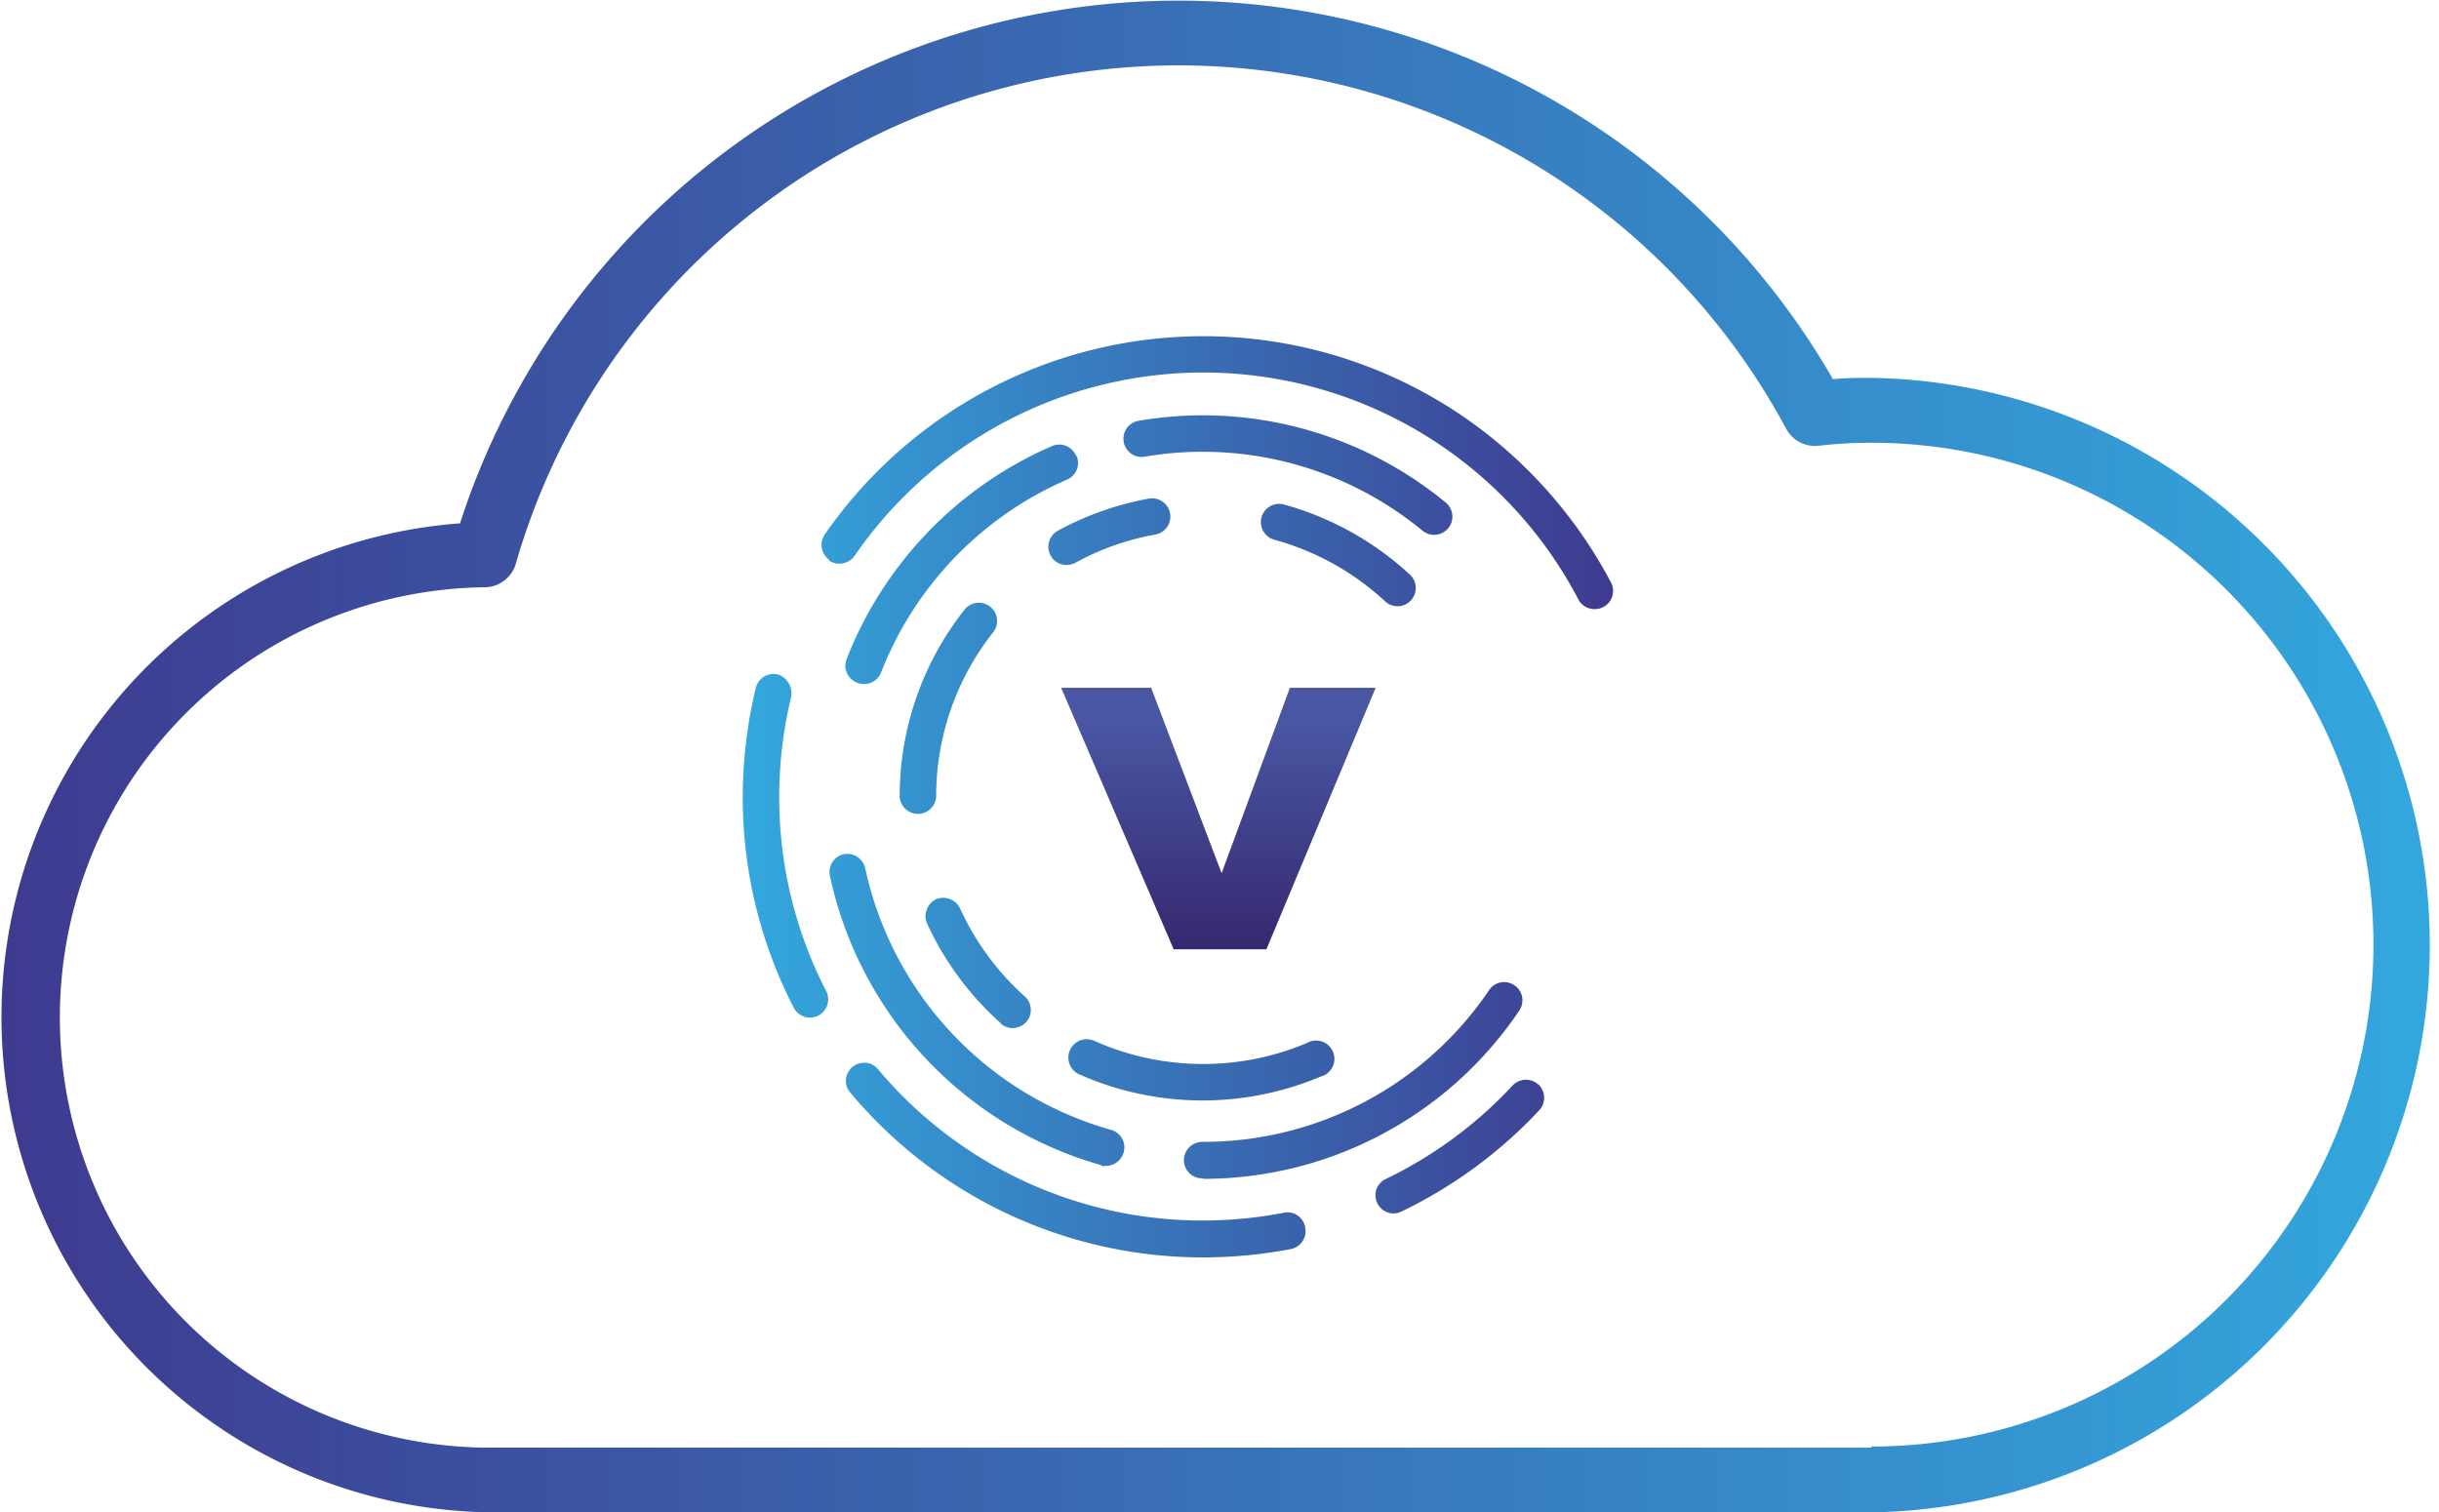 <?xml version="1.0" encoding="UTF-8"?> <svg xmlns="http://www.w3.org/2000/svg" xmlns:xlink="http://www.w3.org/1999/xlink" viewBox="0 0 178.57 110.74"><defs><style>.cls-1{fill:url(#linear-gradient);}.cls-2{fill:url(#linear-gradient-2);}.cls-3{fill:url(#linear-gradient-3);}</style><linearGradient id="linear-gradient" y1="55.37" x2="178.57" y2="55.37" gradientUnits="userSpaceOnUse"><stop offset="0" stop-color="#3e3a8f"></stop><stop offset="1" stop-color="#33a8de"></stop></linearGradient><linearGradient id="linear-gradient-2" x1="54.38" y1="58.37" x2="118.05" y2="58.37" gradientUnits="userSpaceOnUse"><stop offset="0" stop-color="#33a8de"></stop><stop offset="1" stop-color="#3e3a8f"></stop></linearGradient><linearGradient id="linear-gradient-3" x1="89.21" y1="69.54" x2="89.21" y2="52.67" gradientUnits="userSpaceOnUse"><stop offset="0" stop-color="#36286f"></stop><stop offset="1" stop-color="#4957a3"></stop></linearGradient></defs><g id="Layer_2" data-name="Layer 2"><g id="_ÎÓÈ_2" data-name="—ÎÓÈ_2"><path class="cls-1" d="M137,27.67c-1,0-1.88,0-2.8.1A55.28,55.28,0,0,0,33.68,38.32a36.26,36.26,0,0,0,2.56,72.42H137a41.54,41.54,0,0,0,0-83.07ZM137,106H36.24A31.46,31.46,0,0,1,35.53,43a2.39,2.39,0,0,0,2.24-1.74,50.5,50.5,0,0,1,93-9.87,2.4,2.4,0,0,0,2.38,1.25,32.73,32.73,0,0,1,3.87-.22,36.75,36.75,0,0,1,0,73.5Z"></path><g id="Layer_2-2" data-name="Layer 2"><path class="cls-2" d="M94,36.94a22.32,22.32,0,0,1,9.23,5.14,1.34,1.34,0,0,1,.07,1.88,1.33,1.33,0,0,1-1.89.07,19.54,19.54,0,0,0-8.11-4.51,1.34,1.34,0,0,1-.94-1.64,1.35,1.35,0,0,1,.63-.81A1.32,1.32,0,0,1,94,36.94ZM78.09,41.37a1.44,1.44,0,0,0,.64-.16,19.06,19.06,0,0,1,5.86-2.07,1.34,1.34,0,0,0,.86-.55,1.34,1.34,0,0,0-1.34-2.08,22.33,22.33,0,0,0-6.66,2.35,1.38,1.38,0,0,0-.64.8,1.33,1.33,0,0,0,1.28,1.71ZM105,39.16a1.33,1.33,0,0,0,1.33-1.46,1.39,1.39,0,0,0-.48-.9,28,28,0,0,0-17.79-6.39,28.31,28.31,0,0,0-4.7.4,1.33,1.33,0,0,0-1.09,1.53,1.3,1.3,0,0,0,.54.87,1.32,1.32,0,0,0,1,.23,25,25,0,0,1,4.25-.36,25.31,25.31,0,0,1,16.09,5.78A1.32,1.32,0,0,0,105,39.16ZM68.54,58.37a19.36,19.36,0,0,1,4.18-12.08,1.33,1.33,0,0,0-.23-1.87h0a1.33,1.33,0,0,0-1.87.22,22,22,0,0,0-4.75,13.73,1.34,1.34,0,0,0,2.67,0ZM79,78.66a22.25,22.25,0,0,0,17.69.17,1.34,1.34,0,1,0-1-2.46,19.56,19.56,0,0,1-15.56-.15A1.34,1.34,0,0,0,79,78.66Zm-5.75-3.72a1.34,1.34,0,0,0,.89.34,1.37,1.37,0,0,0,1-.45A1.33,1.33,0,0,0,75.07,73a19.57,19.57,0,0,1-4.77-6.46,1.32,1.32,0,0,0-.75-.7,1.34,1.34,0,0,0-1,0,1.31,1.31,0,0,0-.69.75,1.29,1.29,0,0,0,0,1A22.19,22.19,0,0,0,73.29,74.94Zm5.53-41.57a1.33,1.33,0,0,0-1.75-.71A28.16,28.16,0,0,0,62,48.22,1.33,1.33,0,0,0,62.79,50a1.32,1.32,0,0,0,.48.09,1.34,1.34,0,0,0,1.24-.85A25.48,25.48,0,0,1,78.12,35.12,1.33,1.33,0,0,0,78.82,33.37Zm1.85,52a1.48,1.48,0,0,0,.35,0,1.35,1.35,0,0,0,1.29-1,1.33,1.33,0,0,0-.93-1.64,25.48,25.48,0,0,1-18-19.18,1.35,1.35,0,0,0-1.58-1h0a1.34,1.34,0,0,0-1,1.58A28.17,28.17,0,0,0,80.67,85.33ZM95,89a1.29,1.29,0,0,0-1-.2,31.45,31.45,0,0,1-6,.57A31,31,0,0,1,64.29,78.3a1.3,1.3,0,0,0-.9-.48A1.34,1.34,0,0,0,61.94,79a1.32,1.32,0,0,0,.31,1A33.64,33.64,0,0,0,88.08,92.07a34.21,34.21,0,0,0,6.48-.62,1.34,1.34,0,0,0,1-1.57A1.32,1.32,0,0,0,95,89Zm17.62-9.59a1.34,1.34,0,0,0-1.88.08,31.2,31.2,0,0,1-9.28,6.84,1.33,1.33,0,0,0-.69.76,1.38,1.38,0,0,0,.06,1,1.34,1.34,0,0,0,1.2.76,1.3,1.3,0,0,0,.58-.14,33.86,33.86,0,0,0,10.08-7.41,1.35,1.35,0,0,0-.07-1.91ZM57.05,58.37a31.17,31.17,0,0,1,.86-7.28,1.46,1.46,0,0,0-.83-1.66,1.31,1.31,0,0,0-1.3.23,1.36,1.36,0,0,0-.46.77,34.14,34.14,0,0,0-.94,7.94,33.54,33.54,0,0,0,3.73,15.41,1.33,1.33,0,0,0,2.38-1.21A30.85,30.85,0,0,1,57.05,58.37ZM88.13,86.32h0A27.91,27.91,0,0,0,111.23,74a1.34,1.34,0,0,0,.2-1.05,1.3,1.3,0,0,0-.63-.85,1.32,1.32,0,0,0-1.77.39,25.23,25.23,0,0,1-21,11.12,1.36,1.36,0,0,0-1,.44,1.33,1.33,0,0,0,1,2.23ZM60.7,41.05a1.37,1.37,0,0,0,1.86-.34,31,31,0,0,1,53,3.18,1.32,1.32,0,0,0,1.18.71,1.33,1.33,0,0,0,1.18-2,33.93,33.93,0,0,0-11.42-12.52,33.72,33.72,0,0,0-46.12,9.06,1.35,1.35,0,0,0,.34,1.86Z"></path><path class="cls-3" d="M85.93,69.51,77.69,50.36h6.59l5.16,13.58,5-13.58h6.28l-8,19.15Z"></path></g></g></g></svg> 